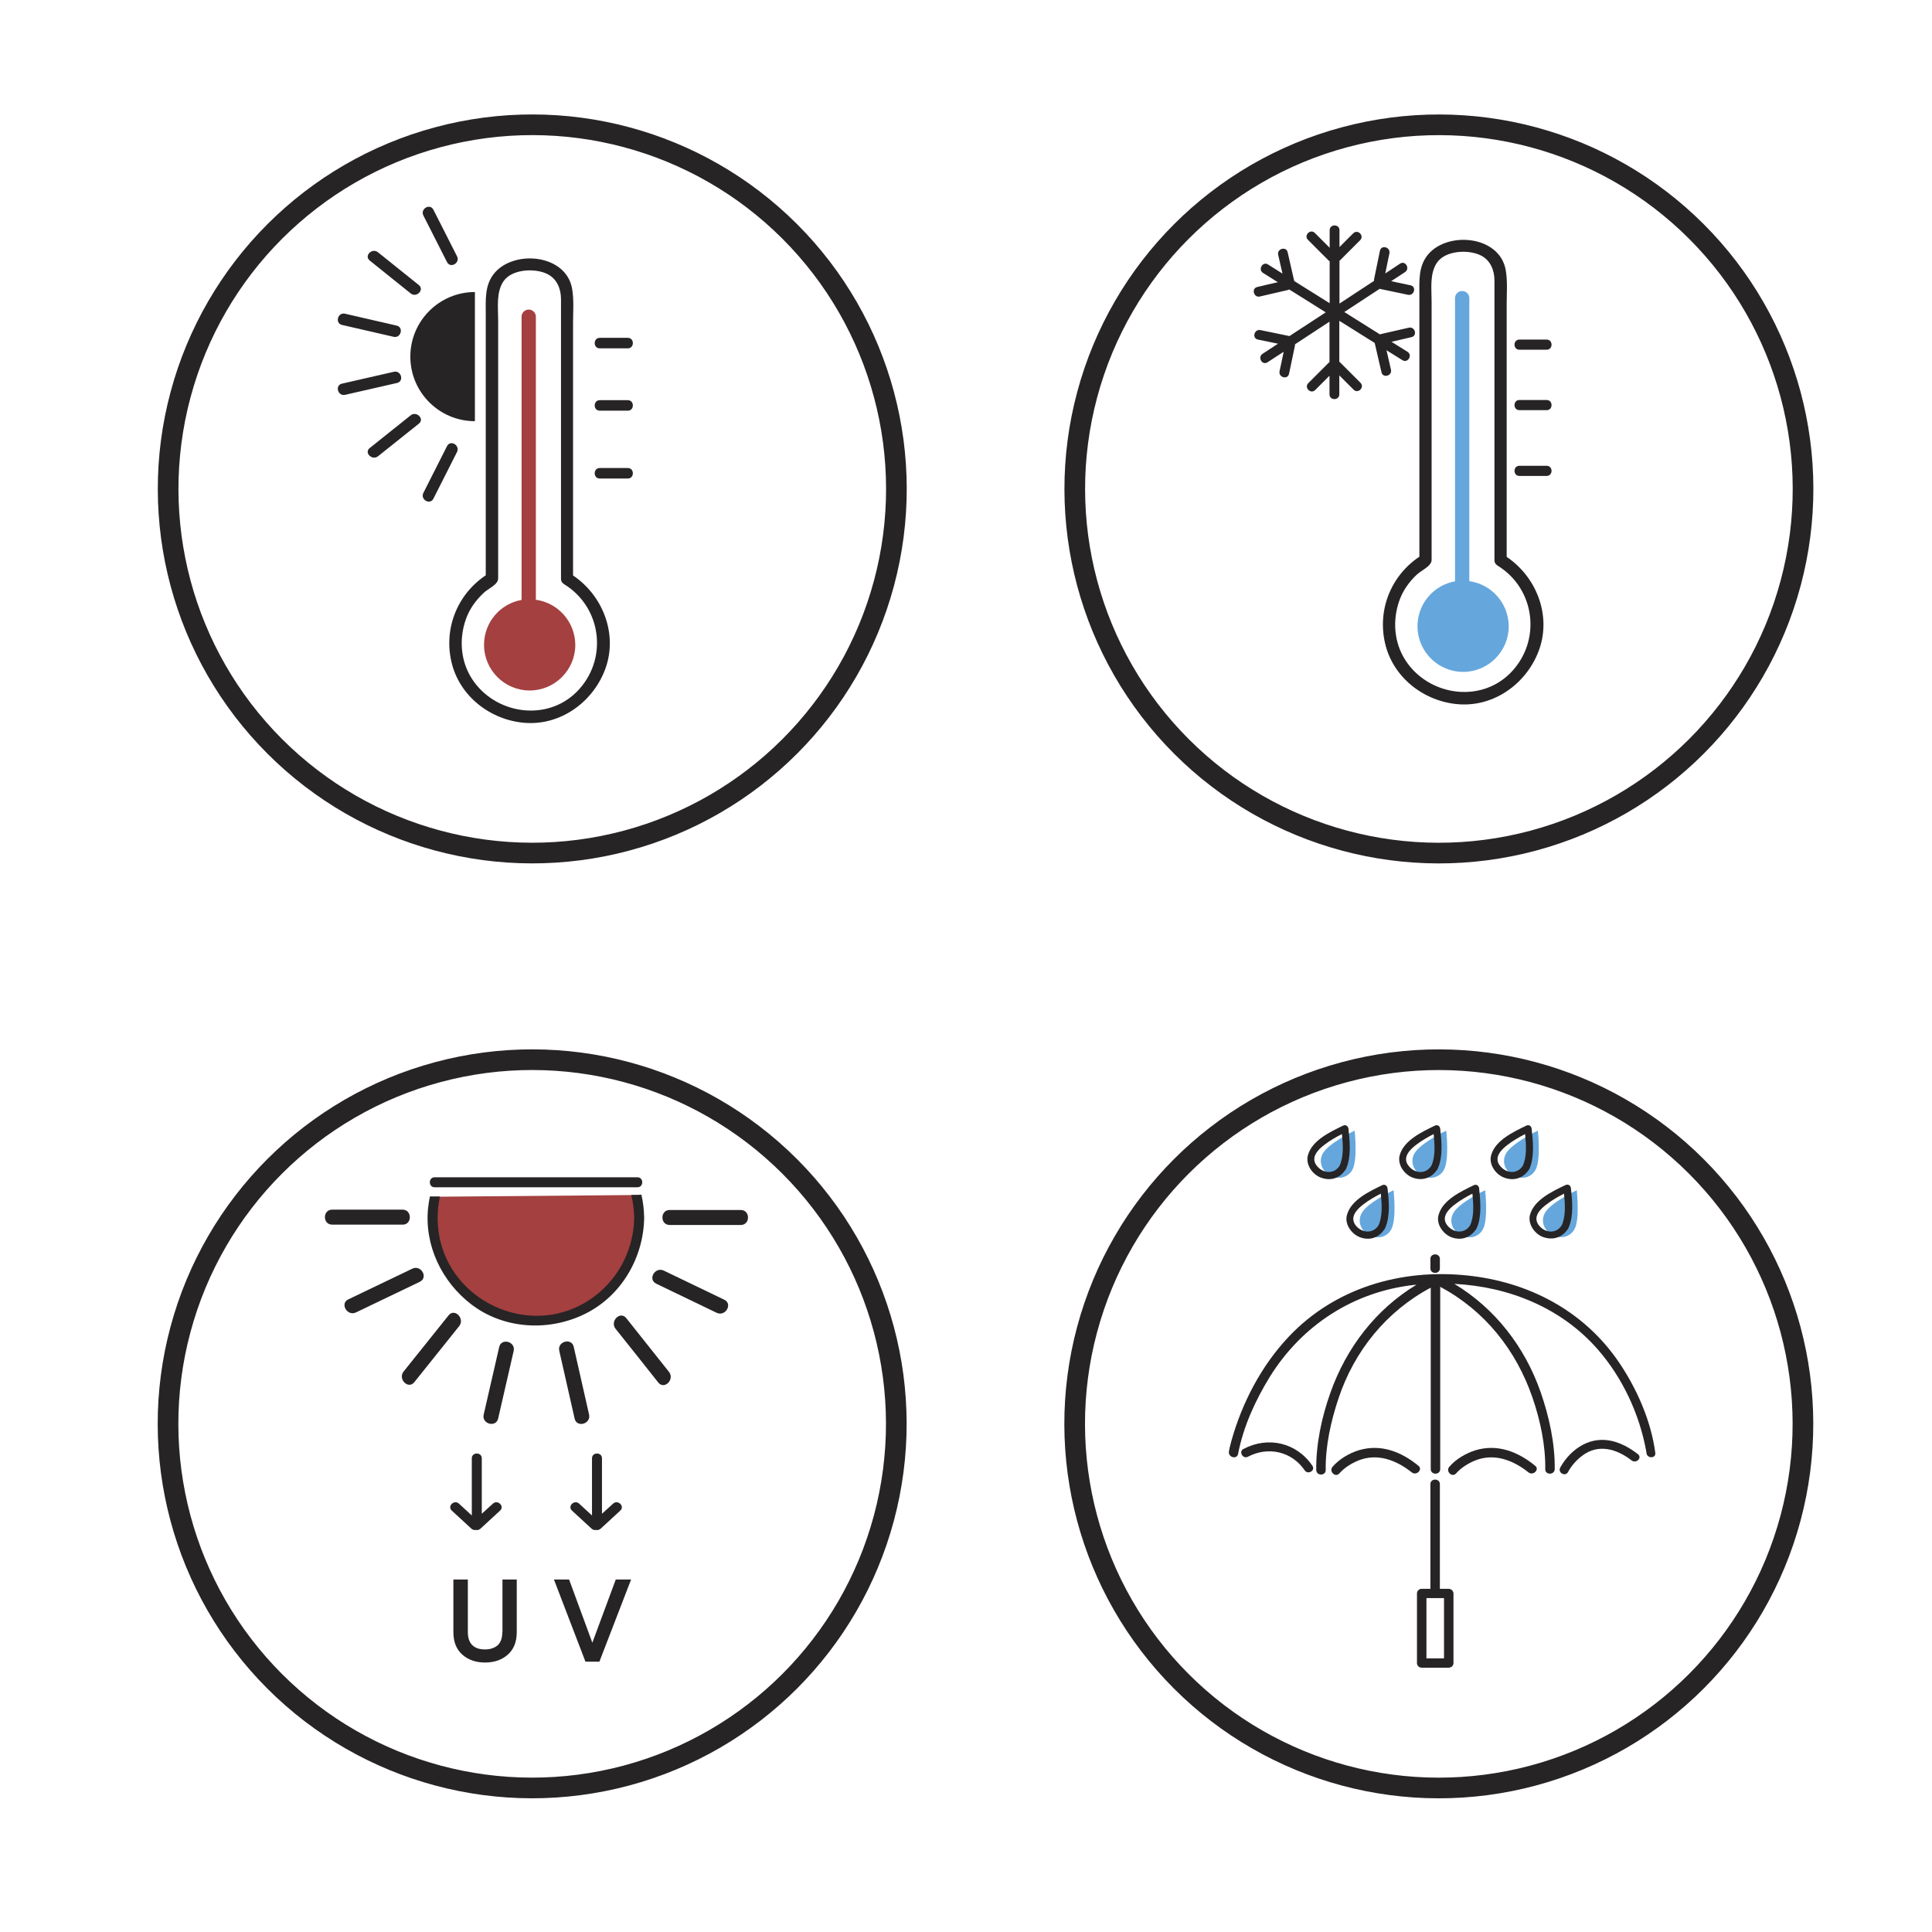 <?xml version="1.0" encoding="utf-8"?>
<!-- Generator: Adobe Illustrator 26.0.1, SVG Export Plug-In . SVG Version: 6.00 Build 0)  -->
<svg version="1.1" xmlns="http://www.w3.org/2000/svg" xmlns:xlink="http://www.w3.org/1999/xlink" x="0px" y="0px"
	 viewBox="0 0 1122 1122" style="enable-background:new 0 0 1122 1122;" xml:space="preserve">
<style type="text/css">
	.st0{fill:#FFFFFF;}
	.st1{fill:#FFFFFF;stroke:#272425;stroke-width:12;stroke-miterlimit:10;}
	.st2{fill:#A44040;}
	.st3{fill:#65A7DD;}
	.st4{fill:#272425;}
</style>
<g id="BG">
	<rect x="0" class="st0" width="1122" height="1122"/>
</g>
<g id="colour">
	
		<ellipse transform="matrix(0.707 -0.707 0.707 0.707 -494.168 460.867)" class="st1" cx="309.2" cy="826.9" rx="211.5" ry="211.5"/>
	
		<ellipse transform="matrix(0.707 -0.707 0.707 0.707 -339.948 833.188)" class="st1" cx="835.8" cy="826.9" rx="211.5" ry="211.5"/>
	
		<ellipse transform="matrix(0.707 -0.707 0.707 0.707 -110.209 301.826)" class="st1" cx="309.2" cy="283.9" rx="211.5" ry="211.5"/>
	
		<ellipse transform="matrix(0.707 -0.707 0.707 0.707 44.011 674.147)" class="st1" cx="835.8" cy="283.9" rx="211.5" ry="211.5"/>
	<g>
		<path class="st2" d="M311.2,348.3V183.9c0-2.3-1.9-4.1-4.1-4.1h-0.1c-2.3,0-4.1,1.9-4.1,4.1v164.5c-12.4,2.2-21.8,13-21.8,26.1
			c0,14.6,11.9,26.5,26.5,26.5c14.6,0,26.5-11.9,26.5-26.5C334,361.1,324.1,350.1,311.2,348.3z"/>
	</g>
	<g>
		<path class="st3" d="M853.3,337.5V173.1c0-2.3-1.9-4.1-4.1-4.1h-0.1c-2.3,0-4.1,1.9-4.1,4.1v164.5c-12.4,2.2-21.8,13-21.8,26.1
			c0,14.6,11.9,26.5,26.5,26.5c14.6,0,26.5-11.9,26.5-26.5C876.1,350.3,866.2,339.3,853.3,337.5z"/>
	</g>
	<g>
		<path class="st2" d="M369.8,694c0.9,4,1.3,8.2,1.3,12.5c0,33.1-26.8,59.9-59.9,59.9c-33.1,0-59.9-26.8-59.9-59.9
			c0-4,0.4-7.8,1.1-11.5L369.8,694z"/>
	</g>
	<path class="st3" d="M768.2,669.9c-2.6,4.7-0.6,10.1,4.2,12.7c4.7,2.6,10.4,1.5,13-3.3c3.2-5.9,1.3-22.7,1.3-22.7
		S771.5,663.9,768.2,669.9z"/>
	<path class="st3" d="M821.4,669.9c-2.6,4.7-0.6,10.1,4.2,12.7c4.7,2.6,10.4,1.5,13-3.3c3.2-5.9,1.3-22.7,1.3-22.7
		S824.7,663.9,821.4,669.9z"/>
	<path class="st3" d="M874.6,669.9c-2.6,4.7-0.6,10.1,4.2,12.7c4.7,2.6,10.4,1.5,13-3.3c3.2-5.9,1.3-22.7,1.3-22.7
		S877.9,663.9,874.6,669.9z"/>
	<path class="st3" d="M790.8,704.5c-2.6,4.7-0.6,10.1,4.2,12.7c4.7,2.6,10.4,1.5,13-3.3c3.2-5.9,1.3-22.7,1.3-22.7
		S794.1,698.4,790.8,704.5z"/>
	<path class="st3" d="M844,704.5c-2.6,4.7-0.6,10.1,4.2,12.7c4.7,2.6,10.4,1.5,13-3.3c3.2-5.9,1.3-22.7,1.3-22.7
		S847.3,698.4,844,704.5z"/>
	<path class="st3" d="M915.7,691.2c0,0-15.2,7.2-18.5,13.2c-2.6,4.7-0.6,10.1,4.2,12.7c4.7,2.6,10.4,1.5,13-3.3
		C917.6,708.1,915.7,691.2,915.7,691.2z"/>
</g>
<g id="OBJECT">
	<path class="st4" d="M282.1,219.5c0,38.2,0,76.4,0,114.6c-17,11.4-24.9,32-19.5,52c5.4,19.7,24.1,33.1,44.2,33.8
		c20.4,0.6,38.4-13.3,45-32.2c6.9-20-1.9-42-19-53.5c0-48.9,0-97.9,0-146.8c0-6.6,0.6-13.5-0.6-20c-3.7-19.7-33.2-22.4-44.8-9.1
		c-6.1,7-5.3,15.9-5.3,24.4C282.1,194.9,282.1,207.2,282.1,219.5z M289.3,336c0-6.5,0-12.9,0-19.4c0-30.5,0-61,0-91.5
		c0-13.1,0-26.1,0-39.2c0-7.4-1.2-16,3-22.4c4.8-7.3,18.4-8,25.7-4.3c5.6,2.9,7.8,8.7,7.8,14.6c0,8.7,0,17.3,0,26
		c0,31.3,0,62.6,0,93.8c0,14.2,0,28.3,0,42.5c0,1.2,0.4,2,1.1,2.6c0.2,0.2,0.4,0.3,0.6,0.5c22.3,13.6,25.8,44.3,7.3,62.7
		c-17.7,17.5-47.4,12.7-60.6-7.5c-6.8-10.4-7.7-23.4-3.6-34.9c2-5.7,5.6-10.7,9.9-14.8C282.7,342.2,289.3,339.7,289.3,336z"/>
	<path class="st4" d="M238.3,207.1c0,20.7,16.8,37.5,37.5,37.5v-75C255.1,169.6,238.3,186.4,238.3,207.1z"/>
	<path class="st4" d="M214.7,151.3c7.9,6.4,15.9,12.7,23.8,19.1c3.3,2.7,8.1-2,4.8-4.8c-7.9-6.4-15.9-12.7-23.8-19.1
		C216.1,143.8,211.3,148.5,214.7,151.3z"/>
	<path class="st4" d="M259.6,152.2c2,3.9,7.8,0.5,5.8-3.4c-4.6-9-9.1-18-13.7-27c-2-3.9-7.8-0.5-5.8,3.4
		C250.5,134.2,255,143.2,259.6,152.2z"/>
	<path class="st4" d="M200.4,229.3c10.1-2.3,20.1-4.6,30.2-6.9c4.2-1,2.4-7.4-1.8-6.5c-10.1,2.3-20.1,4.6-30.2,6.9
		C194.4,223.7,196.1,230.2,200.4,229.3z"/>
	<path class="st4" d="M198.6,188.7c10,2.3,20,4.6,30,6.9c4.2,1,6-5.5,1.8-6.5c-10-2.3-20-4.6-30-6.9
		C196.1,181.2,194.4,187.7,198.6,188.7z"/>
	<path class="st4" d="M238.5,241.2c-7.9,6.3-15.9,12.7-23.8,19c-3.4,2.7,1.4,7.4,4.8,4.8c7.9-6.3,15.9-12.7,23.8-19
		C246.7,243.3,241.9,238.5,238.5,241.2z"/>
	<path class="st4" d="M251.7,289.6c4.6-9,9.1-18.1,13.7-27.1c1.9-3.9-3.8-7.3-5.8-3.4c-4.6,9-9.1,18.1-13.7,27.1
		C243.9,290.1,249.7,293.5,251.7,289.6z"/>
	<path class="st4" d="M824.3,208.7c0,38.2,0,76.4,0,114.6c-17,11.4-24.9,32-19.5,52c5.4,19.7,24.1,33.1,44.2,33.8
		c20.4,0.6,38.4-13.3,45-32.2c6.9-20-1.9-42-19-53.5c0-48.9,0-97.9,0-146.8c0-6.6,0.6-13.5-0.6-20c-3.7-19.7-33.2-22.4-44.8-9.1
		c-6.1,7-5.3,15.9-5.3,24.4C824.3,184.2,824.3,196.4,824.3,208.7z M831.4,325.2c0-6.5,0-12.9,0-19.4c0-30.5,0-61,0-91.5
		c0-13.1,0-26.1,0-39.2c0-7.4-1.2-16,3-22.4c4.8-7.3,18.4-8,25.7-4.3c5.6,2.9,7.8,8.7,7.8,14.6c0,8.7,0,17.3,0,26
		c0,31.3,0,62.6,0,93.8c0,14.2,0,28.3,0,42.5c0,1.2,0.4,2,1.1,2.6c0.2,0.2,0.4,0.3,0.6,0.5c22.3,13.6,25.8,44.3,7.3,62.7
		c-17.7,17.5-47.4,12.7-60.6-7.5c-6.8-10.4-7.7-23.4-3.6-34.9c2-5.7,5.6-10.7,9.9-14.8C824.9,331.5,831.4,328.9,831.4,325.2z"/>
	<path class="st4" d="M882.4,203.1c5.3,0,10.5,0,15.8,0c3.8,0,3.8-5.9,0-5.9c-5.3,0-10.5,0-15.8,0
		C878.6,197.2,878.6,203.1,882.4,203.1z"/>
	<path class="st4" d="M882.4,238.2c5.3,0,10.5,0,15.8,0c3.8,0,3.8-5.9,0-5.9c-5.3,0-10.5,0-15.8,0
		C878.6,232.3,878.6,238.2,882.4,238.2z"/>
	<path class="st4" d="M882.4,276.4c5.3,0,10.5,0,15.8,0c3.8,0,3.8-5.9,0-5.9c-5.3,0-10.5,0-15.8,0
		C878.6,270.5,878.6,276.4,882.4,276.4z"/>
	<path class="st4" d="M731.6,172.2c5.5-1.3,11-2.5,16.4-3.8c0.3-0.1,0.5-0.2,0.7-0.3c7.1,4.4,14.2,8.9,21.2,13.3
		c-7,4.6-14.1,9.2-21.1,13.8c-0.1,0-0.2-0.1-0.3-0.1c-5.5-1.1-11-2.3-16.5-3.4c-3.6-0.7-5.1,4.7-1.5,5.5c3.9,0.8,7.8,1.6,11.7,2.4
		c-3,2-6,3.9-9,5.9c-3,2-0.2,6.9,2.9,4.9c3.1-2,6.2-4.1,9.4-6.1c-0.8,3.8-1.6,7.6-2.4,11.3c-0.7,3.6,4.7,5.1,5.5,1.5
		c1.1-5.4,2.3-10.8,3.4-16.2c0.1-0.3,0.1-0.6,0-0.9c6.7-4.4,13.4-8.8,20.1-13.2c0,7.8,0,15.6,0,23.5c-0.1,0.1-0.3,0.2-0.4,0.3
		c-4,4-8,8-11.9,11.9c-2.6,2.6,1.4,6.6,4,4c2.8-2.8,5.5-5.5,8.3-8.3c0,3.6,0,7.2,0,10.8c0,3.7,5.7,3.7,5.7,0c0-3.7,0-7.4,0-11
		c2.8,2.8,5.5,5.5,8.3,8.3c2.6,2.6,6.6-1.4,4-4c-3.9-3.9-7.8-7.8-11.7-11.7c-0.2-0.2-0.4-0.3-0.6-0.5c0-7.9,0-15.9,0-23.8
		c6.9,4.3,13.7,8.6,20.6,12.9c0,0.2,0,0.4,0.1,0.6c1.3,5.5,2.5,11,3.8,16.4c0.8,3.6,6.3,2.1,5.5-1.5c-0.9-3.8-1.7-7.6-2.6-11.3
		c3.1,1.9,6.2,3.9,9.3,5.8c3.1,1.9,6-3,2.9-4.9c-3.1-1.9-6.2-3.9-9.3-5.8c3.9-0.9,7.7-1.8,11.6-2.7c3.6-0.8,2.1-6.3-1.5-5.5
		c-5.4,1.2-10.8,2.5-16.2,3.7c-0.2,0.1-0.4,0.1-0.6,0.2c-6.9-4.3-13.8-8.7-20.7-13c6.9-4.5,13.8-9,20.6-13.5c0.1,0,0.1,0.1,0.2,0.1
		c5.4,1.1,10.8,2.3,16.2,3.4c3.6,0.7,5.1-4.7,1.5-5.5c-3.8-0.8-7.5-1.6-11.3-2.4c2.7-1.8,5.4-3.5,8.1-5.3c3-2,0.2-6.9-2.9-4.9
		c-2.9,1.9-5.8,3.8-8.6,5.7c0.8-3.9,1.6-7.8,2.4-11.7c0.7-3.6-4.7-5.1-5.5-1.5c-1.1,5.5-2.3,11-3.4,16.5c-0.1,0.4-0.1,0.7,0,1
		c-6.7,4.4-13.4,8.8-20.1,13.2c0-8.3,0-16.6,0-24.9c0.1-0.1,0.2-0.2,0.3-0.2c3.9-3.9,7.8-7.8,11.7-11.7c2.6-2.6-1.4-6.6-4-4
		c-2.7,2.7-5.4,5.3-8,8c0-3.3,0-6.5,0-9.8c0-3.7-5.7-3.7-5.7,0c0,3.4,0,6.8,0,10.2c-2.9-2.9-5.7-5.7-8.6-8.6c-2.6-2.6-6.6,1.4-4,4
		c4,4,8,8,11.9,11.9c0.2,0.2,0.4,0.4,0.7,0.5c0,8.1,0,16.2,0,24.4c-6.9-4.3-13.7-8.6-20.6-12.9c0-0.2,0-0.3-0.1-0.5
		c-1.2-5.4-2.5-10.8-3.7-16.2c-0.8-3.6-6.3-2.1-5.5,1.5c0.8,3.6,1.7,7.3,2.5,10.9c-2.8-1.8-5.6-3.5-8.4-5.3c-3.1-2-6,3-2.9,4.9
		c2.9,1.8,5.7,3.6,8.6,5.4c-4,0.9-8,1.8-12,2.8C726.6,167.5,728.1,173,731.6,172.2z"/>
	<g>
		<path class="st4" d="M348.3,202.3c5.4,0,10.9,0,16.3,0c3.9,0,3.9-6.1,0-6.1c-5.4,0-10.9,0-16.3,0
			C344.4,196.2,344.4,202.3,348.3,202.3z"/>
		<path class="st4" d="M348.3,238.5c5.4,0,10.9,0,16.3,0c3.9,0,3.9-6.1,0-6.1c-5.4,0-10.9,0-16.3,0
			C344.4,232.4,344.4,238.5,348.3,238.5z"/>
		<path class="st4" d="M348.3,277.9c5.4,0,10.9,0,16.3,0c3.9,0,3.9-6.1,0-6.1c-5.4,0-10.9,0-16.3,0
			C344.4,271.8,344.4,277.9,348.3,277.9z"/>
	</g>
	<path class="st4" d="M291.7,947.9c0,3.4-0.9,5.9-2.6,7.5c-1.8,1.6-4.3,2.5-7.4,2.5c-3.2,0-5.7-0.8-7.4-2.5
		c-1.7-1.6-2.6-4.2-2.6-7.5v-30.6h-8.4v30.6c0,5.7,1.8,10.1,5.3,13.1c3.4,3,7.8,4.5,13.1,4.5c5.3,0,9.7-1.5,13.1-4.5
		c3.5-3,5.3-7.4,5.3-13.1v-30.6h-8.3V947.9z"/>
	<polygon class="st4" points="344,954 330.5,917.3 321.7,917.3 340,965 348.1,965 366.5,917.3 357.6,917.3 	"/>
	<path class="st4" d="M276.4,888.5c0,0,0.1,0,0.1,0c0.7,0.2,1.5,0,2.2-0.5c0.1-0.1,0.2-0.1,0.3-0.2c0,0,0,0,0,0
		c3.8-3.5,7.6-7,11.4-10.5c2.8-2.5-1.3-6.6-4.1-4.1c-2.2,2-4.3,3.9-6.5,5.9c0-10.7,0-21.5,0-32.2c0-3.7-5.8-3.7-5.8,0
		c0,11.1,0,22.1,0,33.2c-2.5-2.3-5-4.6-7.5-6.9c-2.8-2.5-6.9,1.6-4.1,4.1c3.8,3.5,7.6,7,11.4,10.5
		C274.6,888.5,275.6,888.7,276.4,888.5z"/>
	<path class="st4" d="M343.6,887.8c0.8,0.7,1.7,0.9,2.6,0.7c0,0,0.1,0,0.1,0c0.7,0.2,1.5,0,2.2-0.5c0.1-0.1,0.2-0.1,0.3-0.2
		c0,0,0,0,0,0c3.8-3.5,7.6-7,11.4-10.5c2.8-2.5-1.3-6.6-4.1-4.1c-2.2,2-4.3,3.9-6.5,5.9c0-10.7,0-21.5,0-32.2c0-3.7-5.8-3.7-5.8,0
		c0,11.1,0,22.1,0,33.2c-2.5-2.3-5-4.6-7.5-6.9c-2.8-2.5-6.9,1.6-4.1,4.1C336,880.8,339.8,884.3,343.6,887.8z"/>
	<path class="st4" d="M430.2,702.7c-13.8,0-27.6,0-41.3,0c-5.6,0-5.6,8.7,0,8.7c13.8,0,27.6,0,41.3,0
		C435.8,711.4,435.8,702.7,430.2,702.7z"/>
	<path class="st4" d="M420.6,754.8c-11.7-5.6-23.4-11.3-35.1-16.9c-5.1-2.4-9.5,5.1-4.4,7.6c11.7,5.6,23.4,11.3,35.1,16.9
		C421.3,764.8,425.7,757.2,420.6,754.8z"/>
	<path class="st4" d="M289.3,823.8c3-13.1,6-26.2,9-39.2c1.3-5.5-7.2-7.8-8.4-2.3c-3,13.1-6,26.2-9,39.2
		C279.6,826.9,288,829.3,289.3,823.8z"/>
	<path class="st4" d="M260.5,763.9c-8.7,10.9-17.4,21.7-26.1,32.6c-3.5,4.4,2.7,10.6,6.2,6.2c8.7-10.9,17.4-21.7,26.1-32.6
		C270.1,765.7,264,759.5,260.5,763.9z"/>
	<path class="st4" d="M342.1,821.5c-3-13.1-5.9-26.2-8.9-39.3c-1.2-5.5-9.7-3.2-8.4,2.3c3,13.1,5.9,26.2,8.9,39.3
		C334.9,829.3,343.3,827,342.1,821.5z"/>
	<path class="st4" d="M363.7,765.5c-3.5-4.4-9.7,1.8-6.2,6.2c8.3,10.4,16.6,20.8,24.8,31.2c3.5,4.4,9.7-1.8,6.2-6.2
		C380.2,786.3,372,775.9,363.7,765.5z"/>
	<path class="st4" d="M239.4,736.8c-12.4,5.9-24.7,11.9-37.1,17.8c-5.1,2.4-0.6,10,4.4,7.6c12.4-5.9,24.7-11.9,37.1-17.8
		C248.9,741.9,244.5,734.3,239.4,736.8z"/>
	<path class="st4" d="M233.8,702.5c-13.6,0-27.3,0-40.9,0c-5.6,0-5.6,8.7,0,8.7c13.6,0,27.3,0,40.9,0
		C239.4,711.3,239.4,702.5,233.8,702.5z"/>
	<path class="st4" d="M374.1,707.1c-0.1-4.6-0.6-8.9-1.6-13.3c-2,0.1-3.9,0.2-5.9,0.2c1.1,4.3,1.6,8.6,1.7,13.1
		c-0.3,23.5-14.6,44.7-36.6,53.3c-22,8.6-47.2,1.9-63-15.3c-12.6-13.7-17.1-32.5-13.2-50.2c-2,0-3.8-0.1-5.8-0.1
		c-0.5,2.2-0.8,4.5-1.1,6.8c-2.2,21.7,8,42.8,25.1,55.9c18.9,14.5,45.1,15.9,66.1,5.5C360.9,752.6,373.8,730.3,374.1,707.1z"/>
	<path class="st4" d="M252.4,689.5c39.3,0,78.5,0,117.8,0c3.7,0,3.7-5.8,0-5.8c-39.3,0-78.5,0-117.8,0
		C248.7,683.7,248.7,689.5,252.4,689.5z"/>
	<path class="st4" d="M783.1,655.5c-0.2-1.6-1.6-2.5-3.1-1.8c-7.4,3.6-18,8.5-20.4,17.1c-1.6,5.5,2.7,11.5,7.8,13.2
		c5.4,1.9,10.5,0.3,13.7-4.3c0.1-0.1,0.3-0.3,0.4-0.5c0.1-0.2,0.2-0.4,0.3-0.6C784.8,671.7,783.9,662.7,783.1,655.5z M777.9,677.1
		c-3.4,5.2-10.1,4.3-13.5-0.5c-3.3-4.7,1.3-9.2,4.8-11.8c3.1-2.4,6.6-4.4,10.1-6.2C780,664.7,780.4,671.9,777.9,677.1z"/>
	<path class="st4" d="M834.3,679.7c0.1-0.1,0.3-0.3,0.4-0.5c0.1-0.2,0.2-0.4,0.3-0.6c3.1-6.9,2.2-15.9,1.4-23.1
		c-0.2-1.6-1.6-2.5-3.1-1.8c-7.4,3.6-18,8.5-20.4,17.1c-1.6,5.4,2.7,11.5,7.8,13.2C825.9,685.8,831,684.3,834.3,679.7z M817.7,676.6
		c-3.3-4.7,1.3-9.2,4.8-11.8c3.1-2.4,6.6-4.4,10.1-6.2c0.6,6.1,1.1,13.3-1.4,18.5C827.7,682.4,821,681.4,817.7,676.6z"/>
	<path class="st4" d="M889.5,655.5c-0.2-1.6-1.6-2.5-3.1-1.8c-7.4,3.6-18,8.5-20.4,17.1c-1.6,5.4,2.7,11.5,7.8,13.2
		c5.4,1.9,10.5,0.3,13.8-4.3c0.1-0.1,0.3-0.3,0.4-0.5c0.1-0.2,0.2-0.4,0.3-0.6C891.2,671.7,890.3,662.7,889.5,655.5z M884.3,677.1
		c-3.4,5.2-10.1,4.3-13.5-0.5c-3.3-4.7,1.3-9.2,4.8-11.8c3.1-2.4,6.6-4.4,10.1-6.2C886.3,664.7,886.8,671.9,884.3,677.1z"/>
	<path class="st4" d="M790,718.6c5.4,1.9,10.5,0.3,13.7-4.3c0.1-0.1,0.3-0.3,0.4-0.5c0.1-0.2,0.2-0.4,0.3-0.6
		c3.1-6.9,2.2-15.9,1.4-23.1c-0.2-1.6-1.6-2.5-3.1-1.8c-7.4,3.6-18,8.5-20.4,17.1C780.6,710.8,784.9,716.8,790,718.6z M791.8,699.4
		c3.1-2.4,6.6-4.4,10.1-6.2c0.6,6.1,1.1,13.3-1.4,18.5c-3.4,5.2-10.1,4.3-13.5-0.5C783.8,706.4,788.4,702,791.8,699.4z"/>
	<path class="st4" d="M843.1,718.6c5.4,1.9,10.5,0.3,13.8-4.3c0.1-0.1,0.3-0.3,0.4-0.5c0.1-0.2,0.2-0.4,0.3-0.6
		c3.1-6.9,2.1-15.9,1.4-23.1c-0.2-1.6-1.6-2.5-3.1-1.8c-7.4,3.6-18,8.5-20.4,17.1C833.8,710.8,838.1,716.8,843.1,718.6z M845,699.4
		c3.1-2.4,6.6-4.4,10.1-6.2c0.6,6.1,1.1,13.3-1.4,18.5c-3.4,5.2-10.1,4.3-13.5-0.5C836.9,706.5,841.5,702,845,699.4z"/>
	<path class="st4" d="M888.6,705.3c-1.6,5.4,2.7,11.5,7.8,13.2c5.4,1.8,10.5,0.3,13.8-4.3c0.1-0.1,0.3-0.3,0.4-0.5
		c0.1-0.2,0.2-0.4,0.3-0.6c3.1-6.9,2.2-15.9,1.4-23.1c-0.2-1.6-1.6-2.5-3.1-1.8C901.6,691.8,891,696.8,888.6,705.3z M898.2,699.4
		c3.1-2.4,6.6-4.4,10.1-6.2c0.6,6.1,1.1,13.3-1.4,18.5c-3.4,5.2-10.1,4.3-13.5-0.5C890.1,706.4,894.7,702,898.2,699.4z"/>
	<path class="st4" d="M841.3,922.7c-1.7,0-3.4,0-5.1,0c0-20.3,0-40.5,0-60.8c0-3.5-5.5-3.5-5.5,0c0,20.3,0,40.5,0,60.8
		c-1.7,0-3.4,0-5.1,0c-1.5,0-2.7,1.2-2.7,2.7c0,13.5,0,27,0,40.4c0,1.5,1.2,2.7,2.7,2.7c5.2,0,10.5,0,15.7,0c0.8,0,1.4-0.3,1.9-0.7
		c0,0,0.1,0,0.1-0.1c0,0,0,0,0.1-0.1c0.4-0.4,0.7-1,0.7-1.9c0-13.5,0-27,0-40.4C844,923.9,842.8,922.7,841.3,922.7z M838.6,963.1
		c-3.4,0-6.8,0-10.2,0c0-11.7,0-23.3,0-35c3.4,0,6.8,0,10.2,0C838.6,939.8,838.6,951.4,838.6,963.1z"/>
	<path class="st4" d="M823.7,851.2c-9.9-8.1-21.8-12.8-34.5-9c-5.6,1.7-11.4,5.1-15.3,9.6c-2.3,2.6,1.5,6.5,3.9,3.9
		c2.9-3.3,6.9-5.8,11-7.5c11.1-4.5,22.2-0.2,31.1,6.9C822.6,857.2,826.5,853.4,823.7,851.2z"/>
	<path class="st4" d="M891.5,851.2c-9.9-8.1-21.8-12.8-34.5-9c-5.6,1.7-11.4,5.1-15.3,9.6c-2.3,2.6,1.5,6.5,3.9,3.9
		c2.9-3.3,6.9-5.8,11-7.5c11.1-4.5,22.2-0.2,31.1,6.9C890.4,857.2,894.3,853.4,891.5,851.2z"/>
	<path class="st4" d="M951.2,844.5c-9.5-7.4-20.7-11.3-31.9-5.5c-5.4,2.8-10.3,7.9-13.2,13.3c-1.6,2.9,2.9,5.5,4.5,2.6
		c2-3.7,5-7.1,8.4-9.6c9.3-7,20-3.8,28.5,2.8C950.2,850.2,953.9,846.6,951.2,844.5z"/>
	<path class="st4" d="M722.1,841.5c-2.9,1.5-0.3,6,2.6,4.5c11.8-6.2,25.5-3.1,33,7.9c1.8,2.7,6.3,0.2,4.5-2.6
		C753.1,837.8,736.5,833.9,722.1,841.5z"/>
	<path class="st4" d="M961.3,843.7c-2.5-18.7-10.7-37.2-21.2-52.7c-20.4-29.9-52.6-46.7-88.3-50.3c-38.3-3.9-76.4,7.2-103.2,35.4
		c-16,16.9-27.3,38.5-33.5,60.8c-0.5,2-1.1,4-1.4,6c-0.6,3.4,4.6,4.9,5.3,1.5c3-15.8,10.1-31.3,18.5-44.9
		c18.6-29.9,48.6-49.4,83.8-53.3c0.4,0,0.8-0.1,1.3-0.1c-23.6,14.3-40.7,36.5-50,62.8c-5,14-8.4,29.8-8.2,44.8
		c0.1,3.5,5.5,3.5,5.5,0c-0.2-14,3-28.3,7.4-41.5c9.2-27.7,27.9-50.7,53.6-64.4c0,35.1,0,70.2,0,105.4c0,3.5,5.5,3.5,5.5,0
		c0-35.3,0-70.6,0-105.9c25.8,13.8,44.1,36.7,53.6,64.4c4.5,13.1,7.6,27.6,7.4,41.5c-0.1,3.5,5.4,3.5,5.5,0
		c0.2-15-3.3-30.7-8.2-44.8c-9.2-26.3-26.5-48.6-50.1-62.8c31.7,1.6,62.3,13.9,83.5,38.3c14.1,16.2,23.9,37.1,27.8,58.2
		c0.1,0.4,0.4,2.5,0.3,1.6C956.3,847.1,961.8,847.2,961.3,843.7z"/>
	<path class="st4" d="M836.2,736.6c0-1.8,0-3.6,0-5.5c0-3.5-5.5-3.5-5.5,0c0,1.8,0,3.6,0,5.5C830.7,740.1,836.2,740.1,836.2,736.6z"
		/>
</g>
</svg>
